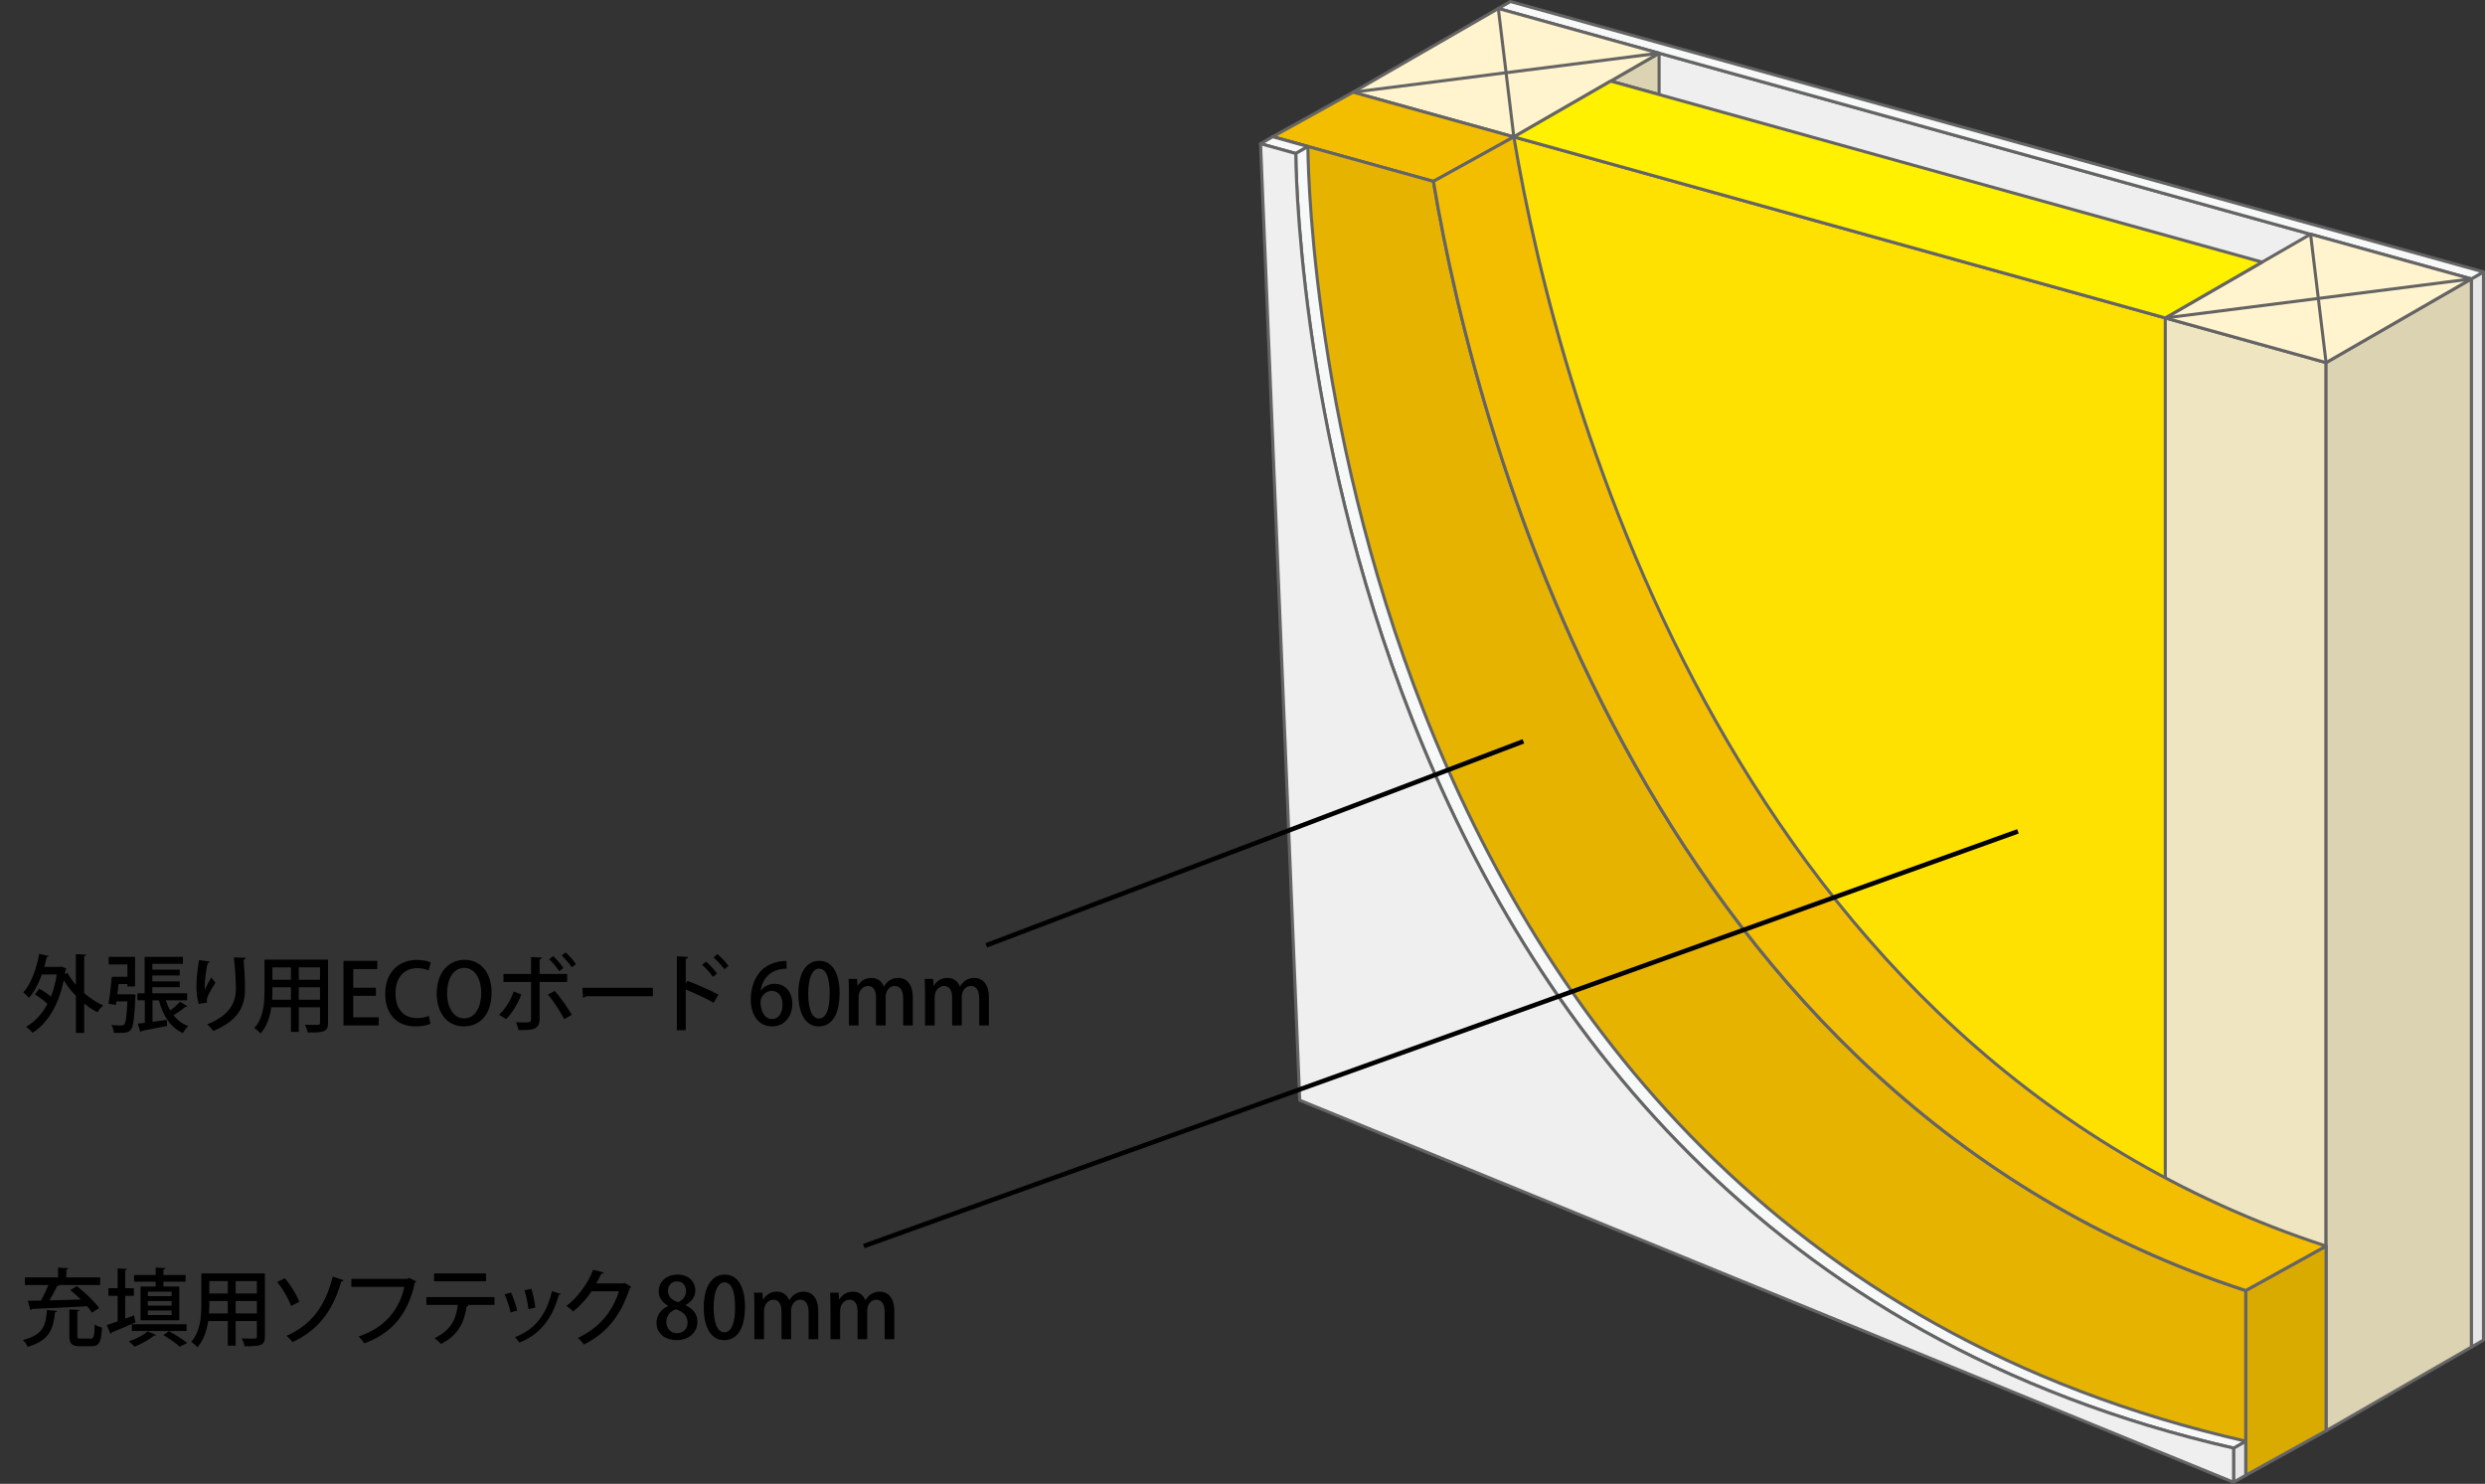<?xml version="1.0" encoding="utf-8"?>
<!-- Generator: Adobe Illustrator 12.0.0, SVG Export Plug-In . SVG Version: 6.00 Build 51448)  -->
<!DOCTYPE svg PUBLIC "-//W3C//DTD SVG 1.1//EN" "http://www.w3.org/Graphics/SVG/1.1/DTD/svg11.dtd">
<svg  version="1.1" id="レイヤー_1" xmlns="http://www.w3.org/2000/svg" xmlns:xlink="http://www.w3.org/1999/xlink" width="161.811" height="96.622"
	 viewBox="0 0 161.811 96.622" overflow="visible" enable-background="new 0 0 161.811 96.622" xml:space="preserve">
<rect x="0" y="0" width="161.811" height="96.622" fill="#333333" stroke="none"/>
<polygon fill="#EFEFEF" points="160.922,18.161 160.922,87.718 95.481,63.92 97.564,0.554 "/>
<polygon fill="none" stroke="#656464" stroke-width="0.2" stroke-linecap="round" stroke-linejoin="round" points="160.922,18.161 
	160.922,87.718 95.481,63.92 97.564,0.554 "/>
<polygon fill="#FFE100" points="151.463,23.612 151.463,93.168 96.491,72.282 98.573,8.915 "/>
<polygon fill="none" stroke="#656464" stroke-width="0.2" stroke-linecap="round" stroke-linejoin="round" points="151.463,23.612 
	151.463,93.168 96.491,72.282 98.573,8.915 "/>
<polygon fill="#EFE5C0" points="151.463,23.612 151.463,93.168 140.993,91.645 140.993,20.703 "/>
<polygon fill="none" stroke="#656464" stroke-width="0.2" stroke-linecap="round" stroke-linejoin="round" points="151.463,23.612 
	151.463,93.168 140.993,91.645 140.993,20.703 "/>
<polygon fill="#EFE5C0" points="98.573,8.915 96.491,72.284 86.022,69.374 88.104,6.005 "/>
<polygon fill="none" stroke="#656464" stroke-width="0.2" stroke-linecap="round" stroke-linejoin="round" points="98.573,8.915 
	96.491,72.284 86.022,69.374 88.104,6.005 "/>
<polygon fill="#DCD3B2" points="104.88,5.28 108.032,6.156 108.032,3.463 "/>
<polygon fill="none" stroke="#656464" stroke-width="0.2" stroke-linecap="round" stroke-linejoin="round" points="104.88,5.28 
	108.032,6.156 108.032,3.463 "/>
<polygon fill="#E6E6E6" points="160.922,18.161 160.922,87.718 161.71,87.264 161.71,17.706 "/>
<polygon fill="none" stroke="#656464" stroke-width="0.2" stroke-linecap="round" stroke-linejoin="round" points="160.922,18.161 
	160.922,87.718 161.71,87.265 161.71,17.706 "/>
<polygon fill="#DCD3B2" points="151.463,23.612 151.463,93.168 160.922,87.718 160.922,18.161 "/>
<polygon fill="none" stroke="#656464" stroke-width="0.2" stroke-linecap="round" stroke-linejoin="round" points="151.463,23.612 
	151.463,93.168 160.922,87.718 160.922,18.161 "/>
<polygon fill="#F7F8F8" points="97.563,0.553 160.922,18.162 161.711,17.706 98.353,0.1 "/>
<polygon fill="none" stroke="#656464" stroke-width="0.2" stroke-linecap="round" stroke-linejoin="round" points="161.71,17.706 
	160.922,18.161 97.563,0.554 98.353,0.1 "/>
<polygon fill="#FFF4CD" points="108.032,3.463 98.573,8.915 88.104,6.005 97.563,0.554 "/>
<polygon fill="none" stroke="#656464" stroke-width="0.2" stroke-linecap="round" stroke-linejoin="round" points="108.032,3.463 
	98.573,8.915 88.104,6.005 97.563,0.554 "/>
<line fill="none" stroke="#656464" stroke-width="0.2" stroke-linecap="round" stroke-linejoin="round" x1="88.104" y1="6.005" x2="108.033" y2="3.463"/>
<line fill="none" stroke="#656464" stroke-width="0.2" stroke-linecap="round" stroke-linejoin="round" x1="97.563" y1="0.554" x2="98.574" y2="8.915"/>
<polygon fill="#FFF4CD" points="160.922,18.161 151.463,23.612 140.993,20.703 150.452,15.251 "/>
<polygon fill="none" stroke="#656464" stroke-width="0.2" stroke-linecap="round" stroke-linejoin="round" points="160.922,18.161 
	151.463,23.612 140.993,20.703 150.452,15.251 "/>
<line fill="none" stroke="#656464" stroke-width="0.2" stroke-linecap="round" stroke-linejoin="round" x1="140.993" y1="20.703" x2="160.922" y2="18.161"/>
<line fill="none" stroke="#656464" stroke-width="0.2" stroke-linecap="round" stroke-linejoin="round" x1="150.453" y1="15.251" x2="151.463" y2="23.612"/>
<polygon fill="#FFF100" points="147.3,17.068 140.993,20.703 98.573,8.915 104.88,5.281 "/>
<polygon fill="none" stroke="#656464" stroke-width="0.2" stroke-linecap="round" stroke-linejoin="round" points="147.3,17.068 
	140.993,20.703 98.573,8.915 104.88,5.281 "/>
<polygon fill="#F4BE00" points="98.573,8.915 93.339,11.812 82.87,8.904 88.104,6.005 "/>
<polygon fill="none" stroke="#656464" stroke-width="0.2" stroke-linecap="round" stroke-linejoin="round" points="98.573,8.915 
	93.339,11.812 82.87,8.904 88.104,6.005 "/>
<polygon fill="#D9AA00" points="146.228,84.038 146.228,96.067 151.462,93.168 151.462,81.139 "/>
<polygon fill="none" stroke="#656464" stroke-width="0.2" stroke-linecap="round" stroke-linejoin="round" points="146.228,84.038 
	146.228,96.067 151.462,93.168 151.462,81.139 "/>
<path fill="#E6B400" d="M146.228,84.038c-38.413-12.507-49.931-54.574-52.89-72.226L82.87,8.903l2.551,62.287l60.808,24.877V84.038z
	"/>
<path fill="none" stroke="#656464" stroke-width="0.2" stroke-linecap="round" stroke-linejoin="round" d="M146.228,84.038
	c-38.413-12.507-49.931-54.574-52.89-72.226L82.87,8.903l2.551,62.287l60.808,24.877V84.038z"/>
<path fill="#F4BE00" d="M151.463,81.139l-5.234,2.898l0.001-0.002c-38.414-12.505-49.932-54.573-52.891-72.225l5.234-2.897
	C101.532,26.565,113.05,68.634,151.463,81.139L151.463,81.139z"/>
<path fill="none" stroke="#656464" stroke-width="0.2" stroke-linecap="round" stroke-linejoin="round" d="M151.463,81.139
	l-5.234,2.898l0.001-0.002c-38.414-12.505-49.932-54.573-52.891-72.225l5.234-2.897C101.532,26.565,113.05,68.634,151.463,81.139
	L151.463,81.139z"/>
<polygon fill="#F7F8F8" points="85.165,9.541 84.376,9.995 82.081,9.357 82.87,8.903 "/>
<polygon fill="none" stroke="#656464" stroke-width="0.2" stroke-linecap="round" stroke-linejoin="round" points="85.165,9.541 
	84.376,9.995 82.081,9.357 82.87,8.903 "/>
<polygon fill="#E6E6E6" points="145.438,94.295 145.438,96.522 146.228,96.067 146.228,93.842 "/>
<polygon fill="none" stroke="#656464" stroke-width="0.2" stroke-linecap="round" stroke-linejoin="round" points="145.439,94.297 
	145.439,96.522 146.228,96.068 146.228,93.843 "/>
<path fill="#F7F8F8" d="M84.376,9.995c0,0-0.084,70.345,61.063,84.302l0.788-0.453C85.081,79.886,85.165,9.542,85.165,9.542
	L84.376,9.995z"/>
<path fill="none" stroke="#656464" stroke-width="0.2" stroke-linecap="round" stroke-linejoin="round" d="M84.376,9.995
	c0,0-0.084,70.345,61.063,84.302l0.788-0.453C85.081,79.886,85.165,9.542,85.165,9.542L84.376,9.995z"/>
<path fill="#EFEFEF" d="M84.376,9.995c0,0-0.084,70.345,61.063,84.302v2.225L84.633,71.644L82.081,9.357L84.376,9.995z"/>
<path fill="none" stroke="#656464" stroke-width="0.2" stroke-linecap="round" stroke-linejoin="round" d="M84.376,9.995
	c0,0-0.084,70.345,61.063,84.302v2.225L84.633,71.644L82.081,9.357L84.376,9.995z"/>
<line fill="none" stroke="#000000" stroke-width="0.3" stroke-miterlimit="10" x1="131.399" y1="54.135" x2="56.25" y2="81.139"/>
<line fill="none" stroke="#000000" stroke-width="0.3" stroke-miterlimit="10" x1="99.196" y1="48.272" x2="64.219" y2="61.559"/>
<g>
	<path d="M5.613,62.167c-0.005,0.044-0.039,0.077-0.132,0.094v2.409C5.866,65,6.29,65.286,6.719,65.472
		c-0.121,0.104-0.292,0.309-0.374,0.445c-0.297-0.148-0.588-0.346-0.863-0.571v1.914H4.942v-2.409
		c-0.297-0.309-0.566-0.654-0.792-1.012c-0.347,1.66-1.067,2.805-2.035,3.415c-0.088-0.115-0.292-0.313-0.418-0.391
		c0.567-0.33,1.04-0.825,1.392-1.496c-0.22-0.209-0.539-0.445-0.814-0.616l0.281-0.374c0.253,0.138,0.533,0.33,0.759,0.518
		c0.17-0.424,0.302-0.902,0.385-1.441H2.726c-0.215,0.6-0.495,1.139-0.842,1.523c-0.077-0.099-0.253-0.274-0.363-0.362
		c0.495-0.534,0.847-1.508,1.034-2.503l0.621,0.138c-0.011,0.044-0.061,0.071-0.132,0.071c-0.049,0.215-0.099,0.429-0.16,0.638
		h1.018l0.094-0.021l0.33,0.138c-0.011,0.032-0.033,0.065-0.06,0.088c-0.011,0.088-0.028,0.176-0.039,0.258l0.17-0.065
		c0.143,0.264,0.33,0.522,0.544,0.77v-1.996L5.613,62.167z"/>
	<path d="M8.435,64.747l0.11-0.006l0.286,0.027c-0.006,0.044-0.006,0.11-0.017,0.165c-0.066,1.397-0.132,1.931-0.292,2.118
		c-0.16,0.192-0.352,0.209-0.743,0.209c-0.115,0-0.236,0-0.363-0.006c-0.011-0.154-0.072-0.368-0.16-0.506
		c0.27,0.021,0.522,0.027,0.633,0.027c0.093,0,0.143-0.011,0.198-0.066c0.099-0.104,0.16-0.506,0.209-1.501H7.582l-0.033,0.23
		l-0.484-0.076c0.083-0.462,0.17-1.194,0.214-1.755h1.018v-0.809H7.076V62.31h1.716v1.925H8.297v-0.159H7.719
		c-0.027,0.226-0.049,0.451-0.077,0.671H8.435z M10.8,65.137c0.072,0.236,0.17,0.462,0.286,0.665
		c0.231-0.182,0.484-0.401,0.644-0.572l0.479,0.298c-0.028,0.032-0.083,0.038-0.132,0.032c-0.198,0.165-0.511,0.391-0.775,0.551
		c0.248,0.318,0.566,0.561,0.957,0.703c-0.121,0.104-0.27,0.313-0.346,0.457c-0.825-0.374-1.304-1.133-1.568-2.134H9.93v1.402
		l0.93-0.127l0.022,0.396c-0.616,0.126-1.249,0.242-1.655,0.318c-0.006,0.045-0.044,0.077-0.083,0.083l-0.176-0.55
		c0.138-0.017,0.292-0.033,0.462-0.056v-1.468H8.946V64.68h0.473v-2.37h2.492v0.45H9.92v0.38h1.782v0.38H9.92v0.385h1.782v0.38H9.92
		v0.396h2.266v0.457H10.8z"/>
	<path d="M12.939,65.374c-0.104-0.341-0.148-0.803-0.148-1.116c0-0.463,0.05-1.062,0.17-1.744l0.709,0.104
		c-0.016,0.071-0.083,0.088-0.148,0.099c-0.104,0.436-0.192,1.123-0.192,1.529c0,0.077,0.005,0.144,0.011,0.192
		c0.11-0.253,0.302-0.599,0.423-0.797c0.061,0.099,0.192,0.27,0.264,0.347c-0.319,0.506-0.561,0.918-0.561,1.149
		c0,0.044,0.005,0.093,0.016,0.148L12.939,65.374z M16.003,62.371c-0.005,0.065-0.049,0.104-0.143,0.126
		c0.044,0.457,0.094,1.222,0.094,1.887c0,1.067-0.363,2.046-2.068,2.75c-0.083-0.115-0.275-0.335-0.391-0.439
		c1.507-0.578,1.864-1.475,1.864-2.3c0-0.72-0.071-1.507-0.132-2.057L16.003,62.371z"/>
	<path d="M21.36,62.491v4.114c0,0.572-0.248,0.639-1.326,0.627c-0.022-0.143-0.104-0.368-0.176-0.506
		c0.214,0.012,0.435,0.012,0.599,0.012c0.363,0,0.38,0,0.38-0.138v-1.007h-1.381v1.601h-0.511v-1.601h-1.276
		c-0.094,0.616-0.292,1.249-0.704,1.705c-0.077-0.104-0.292-0.286-0.407-0.347c0.611-0.682,0.666-1.672,0.666-2.458v-2.003H21.36z
		 M17.74,64.499c0,0.188-0.005,0.391-0.022,0.6h1.227V64.29H17.74V64.499z M18.945,62.992H17.74V63.8h1.205V62.992z M20.837,63.8
		v-0.809h-1.381V63.8H20.837z M19.456,65.098h1.381V64.29h-1.381V65.098z"/>
	<path d="M24.659,66.776h-2.293v-4.208h2.2v0.534h-1.562v1.215h1.474v0.528h-1.474v1.397h1.655V66.776z"/>
	<path d="M28.031,66.661c-0.176,0.088-0.534,0.176-0.99,0.176c-1.171,0-1.958-0.775-1.958-2.117c0-1.431,0.902-2.212,2.068-2.212
		c0.484,0,0.781,0.104,0.897,0.165l-0.138,0.523c-0.176-0.083-0.423-0.154-0.737-0.154c-0.814,0-1.419,0.55-1.419,1.645
		c0,1.034,0.539,1.611,1.408,1.611c0.286,0,0.578-0.061,0.759-0.148L28.031,66.661z"/>
	<path d="M32.008,64.631c0,1.463-0.787,2.205-1.81,2.205c-1.073,0-1.76-0.869-1.76-2.14c0-1.325,0.737-2.194,1.815-2.194
		C31.369,62.502,32.008,63.42,32.008,64.631z M29.109,64.68c0,0.853,0.385,1.634,1.111,1.634c0.737,0,1.116-0.765,1.116-1.661
		c0-0.803-0.352-1.628-1.105-1.628C29.455,63.025,29.109,63.855,29.109,64.68z"/>
	<path d="M33.949,64.757c-0.253,0.638-0.583,1.199-0.996,1.601l-0.457-0.28c0.391-0.369,0.732-0.875,0.952-1.513L33.949,64.757z
		 M35.137,63.944v2.414c0,0.731-0.556,0.726-1.375,0.715c-0.027-0.143-0.093-0.352-0.16-0.506c0.165,0.006,0.369,0.011,0.528,0.011
		c0.335,0,0.451,0,0.451-0.209v-2.425h-1.798V63.42h1.798v-1.1l0.704,0.033c-0.011,0.061-0.049,0.109-0.148,0.121v0.945h1.793v0.523
		H35.137z M36.121,64.527c0.396,0.445,0.836,1.077,1.111,1.556l-0.495,0.281c-0.242-0.479-0.715-1.205-1.062-1.606L36.121,64.527z
		 M36.017,62.26c0.242,0.209,0.517,0.545,0.666,0.771l-0.27,0.209c-0.143-0.226-0.445-0.589-0.654-0.776L36.017,62.26z
		 M36.831,62.018c0.242,0.215,0.522,0.533,0.671,0.765l-0.27,0.204c-0.148-0.227-0.446-0.572-0.66-0.766L36.831,62.018z"/>
	<path d="M37.92,64.323h4.592v0.55H38.14c-0.033,0.056-0.104,0.094-0.176,0.1L37.92,64.323z"/>
	<path d="M46.472,65.296c-0.506-0.286-1.249-0.633-1.82-0.858v2.646h-0.578v-4.813l0.737,0.044
		c-0.005,0.061-0.055,0.104-0.159,0.127v1.584l0.11-0.154c0.627,0.231,1.463,0.6,2.019,0.896L46.472,65.296z M45.967,62.612
		c0.231,0.188,0.544,0.528,0.72,0.776l-0.264,0.226c-0.148-0.226-0.479-0.589-0.704-0.781L45.967,62.612z M46.715,62.128
		c0.242,0.209,0.561,0.527,0.72,0.77l-0.264,0.215c-0.154-0.215-0.479-0.572-0.709-0.771L46.715,62.128z"/>
	<path d="M49.542,64.494c0.192-0.242,0.5-0.43,0.902-0.43c0.666,0,1.149,0.501,1.149,1.314c0,0.771-0.489,1.458-1.309,1.458
		c-0.88,0-1.397-0.721-1.397-1.749c0-0.809,0.269-1.452,0.665-1.87c0.429-0.451,1.078-0.644,1.661-0.644l0.005,0.506
		c-1.177,0-1.6,0.804-1.688,1.414H49.542z M50.955,65.417c0-0.539-0.275-0.896-0.709-0.896c-0.369,0-0.726,0.347-0.726,0.721
		c0.011,0.648,0.28,1.116,0.765,1.116C50.702,66.358,50.955,65.961,50.955,65.417z"/>
	<path d="M51.984,64.713c0-1.353,0.511-2.146,1.369-2.146c0.875,0,1.315,0.848,1.315,2.102c0,1.402-0.506,2.167-1.359,2.167
		C52.446,66.836,51.984,65.984,51.984,64.713z M54.024,64.691c0-0.984-0.209-1.616-0.693-1.616c-0.418,0-0.704,0.583-0.704,1.616
		c0,1.029,0.253,1.634,0.693,1.634C53.859,66.325,54.024,65.549,54.024,64.691z"/>
	<path d="M59.436,66.776h-0.627v-1.732c0-0.506-0.165-0.842-0.55-0.842c-0.292,0-0.589,0.265-0.589,0.704v1.87h-0.627V64.95
		c0-0.423-0.159-0.748-0.528-0.748c-0.286,0-0.61,0.259-0.61,0.737v1.837h-0.627v-2.178c0-0.341-0.011-0.595-0.022-0.853h0.55
		l0.033,0.445h0.017c0.148-0.253,0.424-0.512,0.886-0.512c0.385,0,0.676,0.215,0.803,0.556h0.011c0.204-0.336,0.5-0.556,0.935-0.556
		c0.451,0,0.946,0.309,0.946,1.266V66.776z"/>
	<path d="M64.391,66.776h-0.627v-1.732c0-0.506-0.165-0.842-0.55-0.842c-0.292,0-0.589,0.265-0.589,0.704v1.87h-0.627V64.95
		c0-0.423-0.159-0.748-0.528-0.748c-0.286,0-0.61,0.259-0.61,0.737v1.837h-0.627v-2.178c0-0.341-0.011-0.595-0.022-0.853h0.55
		l0.033,0.445h0.017c0.148-0.253,0.424-0.512,0.886-0.512c0.385,0,0.676,0.215,0.803,0.556h0.011c0.204-0.336,0.5-0.556,0.935-0.556
		c0.451,0,0.946,0.309,0.946,1.266V66.776z"/>
</g>
<g>
	<path d="M3.718,85.363c-0.011,0.044-0.049,0.077-0.132,0.088c-0.121,1.067-0.347,1.843-1.793,2.25
		c-0.055-0.138-0.187-0.341-0.297-0.445c1.314-0.325,1.49-0.957,1.562-1.953L3.718,85.363z M5.989,85.473
		c-0.077-0.121-0.187-0.264-0.313-0.412c-1.32,0.076-2.711,0.137-3.597,0.17c-0.011,0.05-0.055,0.077-0.099,0.083l-0.17-0.611
		c0.242-0.005,0.533-0.005,0.858-0.016c0.17-0.298,0.347-0.683,0.484-1.013H1.622v-0.495h2.161v-0.638l0.671,0.039
		c-0.006,0.044-0.044,0.076-0.132,0.093v0.506h2.2v0.495H3.822l0.033,0.012c-0.017,0.038-0.066,0.06-0.138,0.06
		c-0.126,0.275-0.313,0.628-0.495,0.93c0.632-0.011,1.342-0.032,2.04-0.055c-0.22-0.22-0.462-0.435-0.687-0.616l0.429-0.259
		c0.522,0.413,1.155,1.013,1.452,1.431L5.989,85.473z M5.038,86.958c0,0.181,0.033,0.209,0.236,0.209h0.627
		c0.209,0,0.242-0.127,0.27-0.93c0.104,0.094,0.335,0.176,0.473,0.214c-0.05,0.963-0.187,1.21-0.699,1.21H5.208
		c-0.55,0-0.693-0.165-0.693-0.703v-1.694l0.654,0.038c-0.005,0.044-0.044,0.077-0.132,0.088V86.958z"/>
	<path d="M8.151,85.864l0.572-0.209l0.099,0.456c-0.561,0.248-1.16,0.495-1.551,0.654c0,0.05-0.033,0.083-0.072,0.1l-0.247-0.578
		c0.192-0.06,0.44-0.148,0.709-0.241v-1.667h-0.6v-0.495h0.6v-1.287l0.61,0.033c-0.005,0.05-0.039,0.077-0.121,0.088v1.166h0.566
		v0.495H8.151V85.864z M10.175,86.925c-0.033,0.038-0.083,0.049-0.132,0.038c-0.325,0.27-0.836,0.55-1.287,0.727
		c-0.088-0.094-0.253-0.265-0.357-0.347c0.435-0.144,0.93-0.391,1.215-0.644L10.175,86.925z M8.585,86.672v-0.44h3.564v0.44H8.585z
		 M10.136,83.774V83.46H8.728v-0.435h1.408v-0.484l0.638,0.033c-0.005,0.05-0.044,0.077-0.132,0.094v0.357h1.441v0.435h-1.441v0.313
		h1.034v2.199H9.152v-2.199H10.136z M11.176,84.401v-0.292H9.625v0.292H11.176z M11.176,85.016v-0.297H9.625v0.297H11.176z
		 M11.176,85.632v-0.297H9.625v0.297H11.176z M11.709,87.695c-0.242-0.22-0.671-0.522-1.073-0.759L11,86.677
		c0.423,0.237,0.907,0.545,1.188,0.765L11.709,87.695z"/>
	<path d="M17.248,82.921v4.113c0,0.572-0.248,0.639-1.326,0.627c-0.022-0.143-0.104-0.368-0.176-0.506
		c0.214,0.012,0.435,0.012,0.599,0.012c0.363,0,0.38,0,0.38-0.138v-1.007h-1.381v1.601h-0.511v-1.601h-1.276
		c-0.094,0.616-0.292,1.249-0.704,1.705c-0.077-0.104-0.292-0.286-0.407-0.347c0.611-0.682,0.666-1.672,0.666-2.458v-2.002H17.248z
		 M13.629,84.928c0,0.188-0.005,0.391-0.022,0.6h1.227v-0.809h-1.205V84.928z M14.833,83.421h-1.205v0.809h1.205V83.421z
		 M16.725,84.23v-0.809h-1.381v0.809H16.725z M15.344,85.528h1.381v-0.809h-1.381V85.528z"/>
	<path d="M18.546,83.235c0.385,0.445,0.775,1.089,0.946,1.534l-0.539,0.27c-0.148-0.435-0.539-1.111-0.902-1.562L18.546,83.235z
		 M22.374,83.361c-0.022,0.05-0.066,0.077-0.154,0.083c-0.566,2.029-1.617,3.233-3.173,3.948c-0.077-0.109-0.264-0.308-0.396-0.406
		c1.49-0.654,2.497-1.771,3.014-3.855L22.374,83.361z"/>
	<path d="M27.109,83.444c-0.017,0.033-0.05,0.061-0.094,0.077c-0.457,2.073-1.49,3.288-3.294,3.954
		c-0.083-0.138-0.258-0.341-0.368-0.451c1.683-0.55,2.662-1.743,2.975-3.229H22.88v-0.522h3.652l0.099-0.065L27.109,83.444z"/>
	<path d="M32.197,84.972h-1.793L30.509,85c-0.011,0.038-0.055,0.071-0.121,0.071c-0.143,0.962-0.506,1.864-1.672,2.441
		c-0.088-0.093-0.297-0.285-0.418-0.374c1.105-0.55,1.397-1.248,1.512-2.167h-2.046v-0.511h4.433V84.972z M31.647,83.432h-3.382
		v-0.511h3.382V83.432z"/>
	<path d="M33.275,84.165c0.154,0.335,0.33,0.852,0.401,1.177l-0.429,0.121c-0.066-0.336-0.226-0.825-0.39-1.172L33.275,84.165z
		 M36.514,84.257c-0.017,0.039-0.066,0.061-0.126,0.061c-0.44,1.611-1.271,2.585-2.563,3.107c-0.061-0.093-0.204-0.264-0.297-0.352
		c1.237-0.474,2.029-1.364,2.415-2.998L36.514,84.257z M34.6,83.922c0.116,0.352,0.22,0.88,0.259,1.227l-0.446,0.093
		c-0.044-0.357-0.148-0.863-0.264-1.227L34.6,83.922z"/>
	<path d="M41.107,83.795c-0.017,0.039-0.066,0.071-0.099,0.094c-0.6,1.787-1.479,2.904-2.987,3.663
		c-0.088-0.127-0.248-0.309-0.401-0.424c1.408-0.671,2.255-1.699,2.684-3.041h-1.782c-0.297,0.456-0.731,0.94-1.199,1.309
		c-0.104-0.104-0.297-0.264-0.446-0.352c0.731-0.566,1.386-1.419,1.744-2.359l0.698,0.176c-0.016,0.055-0.088,0.082-0.165,0.082
		c-0.099,0.22-0.215,0.43-0.325,0.627h1.749l0.083-0.033L41.107,83.795z"/>
	<path d="M43.505,85.022c-0.413-0.215-0.616-0.566-0.616-0.924c0-0.66,0.534-1.1,1.227-1.1c0.792,0,1.161,0.522,1.161,1.022
		c0,0.353-0.187,0.726-0.638,0.957v0.017c0.451,0.198,0.775,0.561,0.775,1.067c0,0.72-0.572,1.204-1.353,1.204
		c-0.847,0-1.314-0.528-1.314-1.111c0-0.527,0.313-0.907,0.759-1.116V85.022z M44.77,86.122c0-0.462-0.308-0.72-0.759-0.868
		c-0.401,0.137-0.622,0.456-0.622,0.824c0,0.407,0.264,0.737,0.688,0.737C44.517,86.815,44.77,86.501,44.77,86.122z M43.494,84.06
		c0,0.379,0.27,0.604,0.66,0.736c0.286-0.115,0.517-0.385,0.517-0.715c0-0.324-0.165-0.638-0.578-0.638
		C43.686,83.444,43.494,83.746,43.494,84.06z"/>
	<path d="M45.826,85.143c0-1.353,0.511-2.145,1.369-2.145c0.875,0,1.315,0.847,1.315,2.101c0,1.402-0.506,2.167-1.359,2.167
		C46.288,87.266,45.826,86.414,45.826,85.143z M47.866,85.121c0-0.984-0.209-1.616-0.693-1.616c-0.418,0-0.704,0.583-0.704,1.616
		c0,1.029,0.253,1.634,0.693,1.634C47.701,86.754,47.866,85.979,47.866,85.121z"/>
	<path d="M53.279,87.206h-0.627v-1.732c0-0.506-0.165-0.842-0.55-0.842c-0.292,0-0.589,0.265-0.589,0.704v1.87h-0.627v-1.826
		c0-0.423-0.159-0.748-0.528-0.748c-0.286,0-0.61,0.259-0.61,0.737v1.837h-0.627v-2.178c0-0.341-0.011-0.595-0.022-0.853h0.55
		l0.033,0.445h0.017c0.148-0.253,0.424-0.512,0.886-0.512c0.385,0,0.676,0.215,0.803,0.556h0.011c0.204-0.336,0.5-0.556,0.935-0.556
		c0.451,0,0.946,0.309,0.946,1.266V87.206z"/>
	<path d="M58.234,87.206h-0.627v-1.732c0-0.506-0.165-0.842-0.55-0.842c-0.292,0-0.589,0.265-0.589,0.704v1.87h-0.627v-1.826
		c0-0.423-0.159-0.748-0.528-0.748c-0.286,0-0.61,0.259-0.61,0.737v1.837h-0.627v-2.178c0-0.341-0.011-0.595-0.022-0.853h0.55
		l0.033,0.445h0.017c0.148-0.253,0.424-0.512,0.886-0.512c0.385,0,0.676,0.215,0.803,0.556h0.011c0.204-0.336,0.5-0.556,0.935-0.556
		c0.451,0,0.946,0.309,0.946,1.266V87.206z"/>
</g>
</svg>
